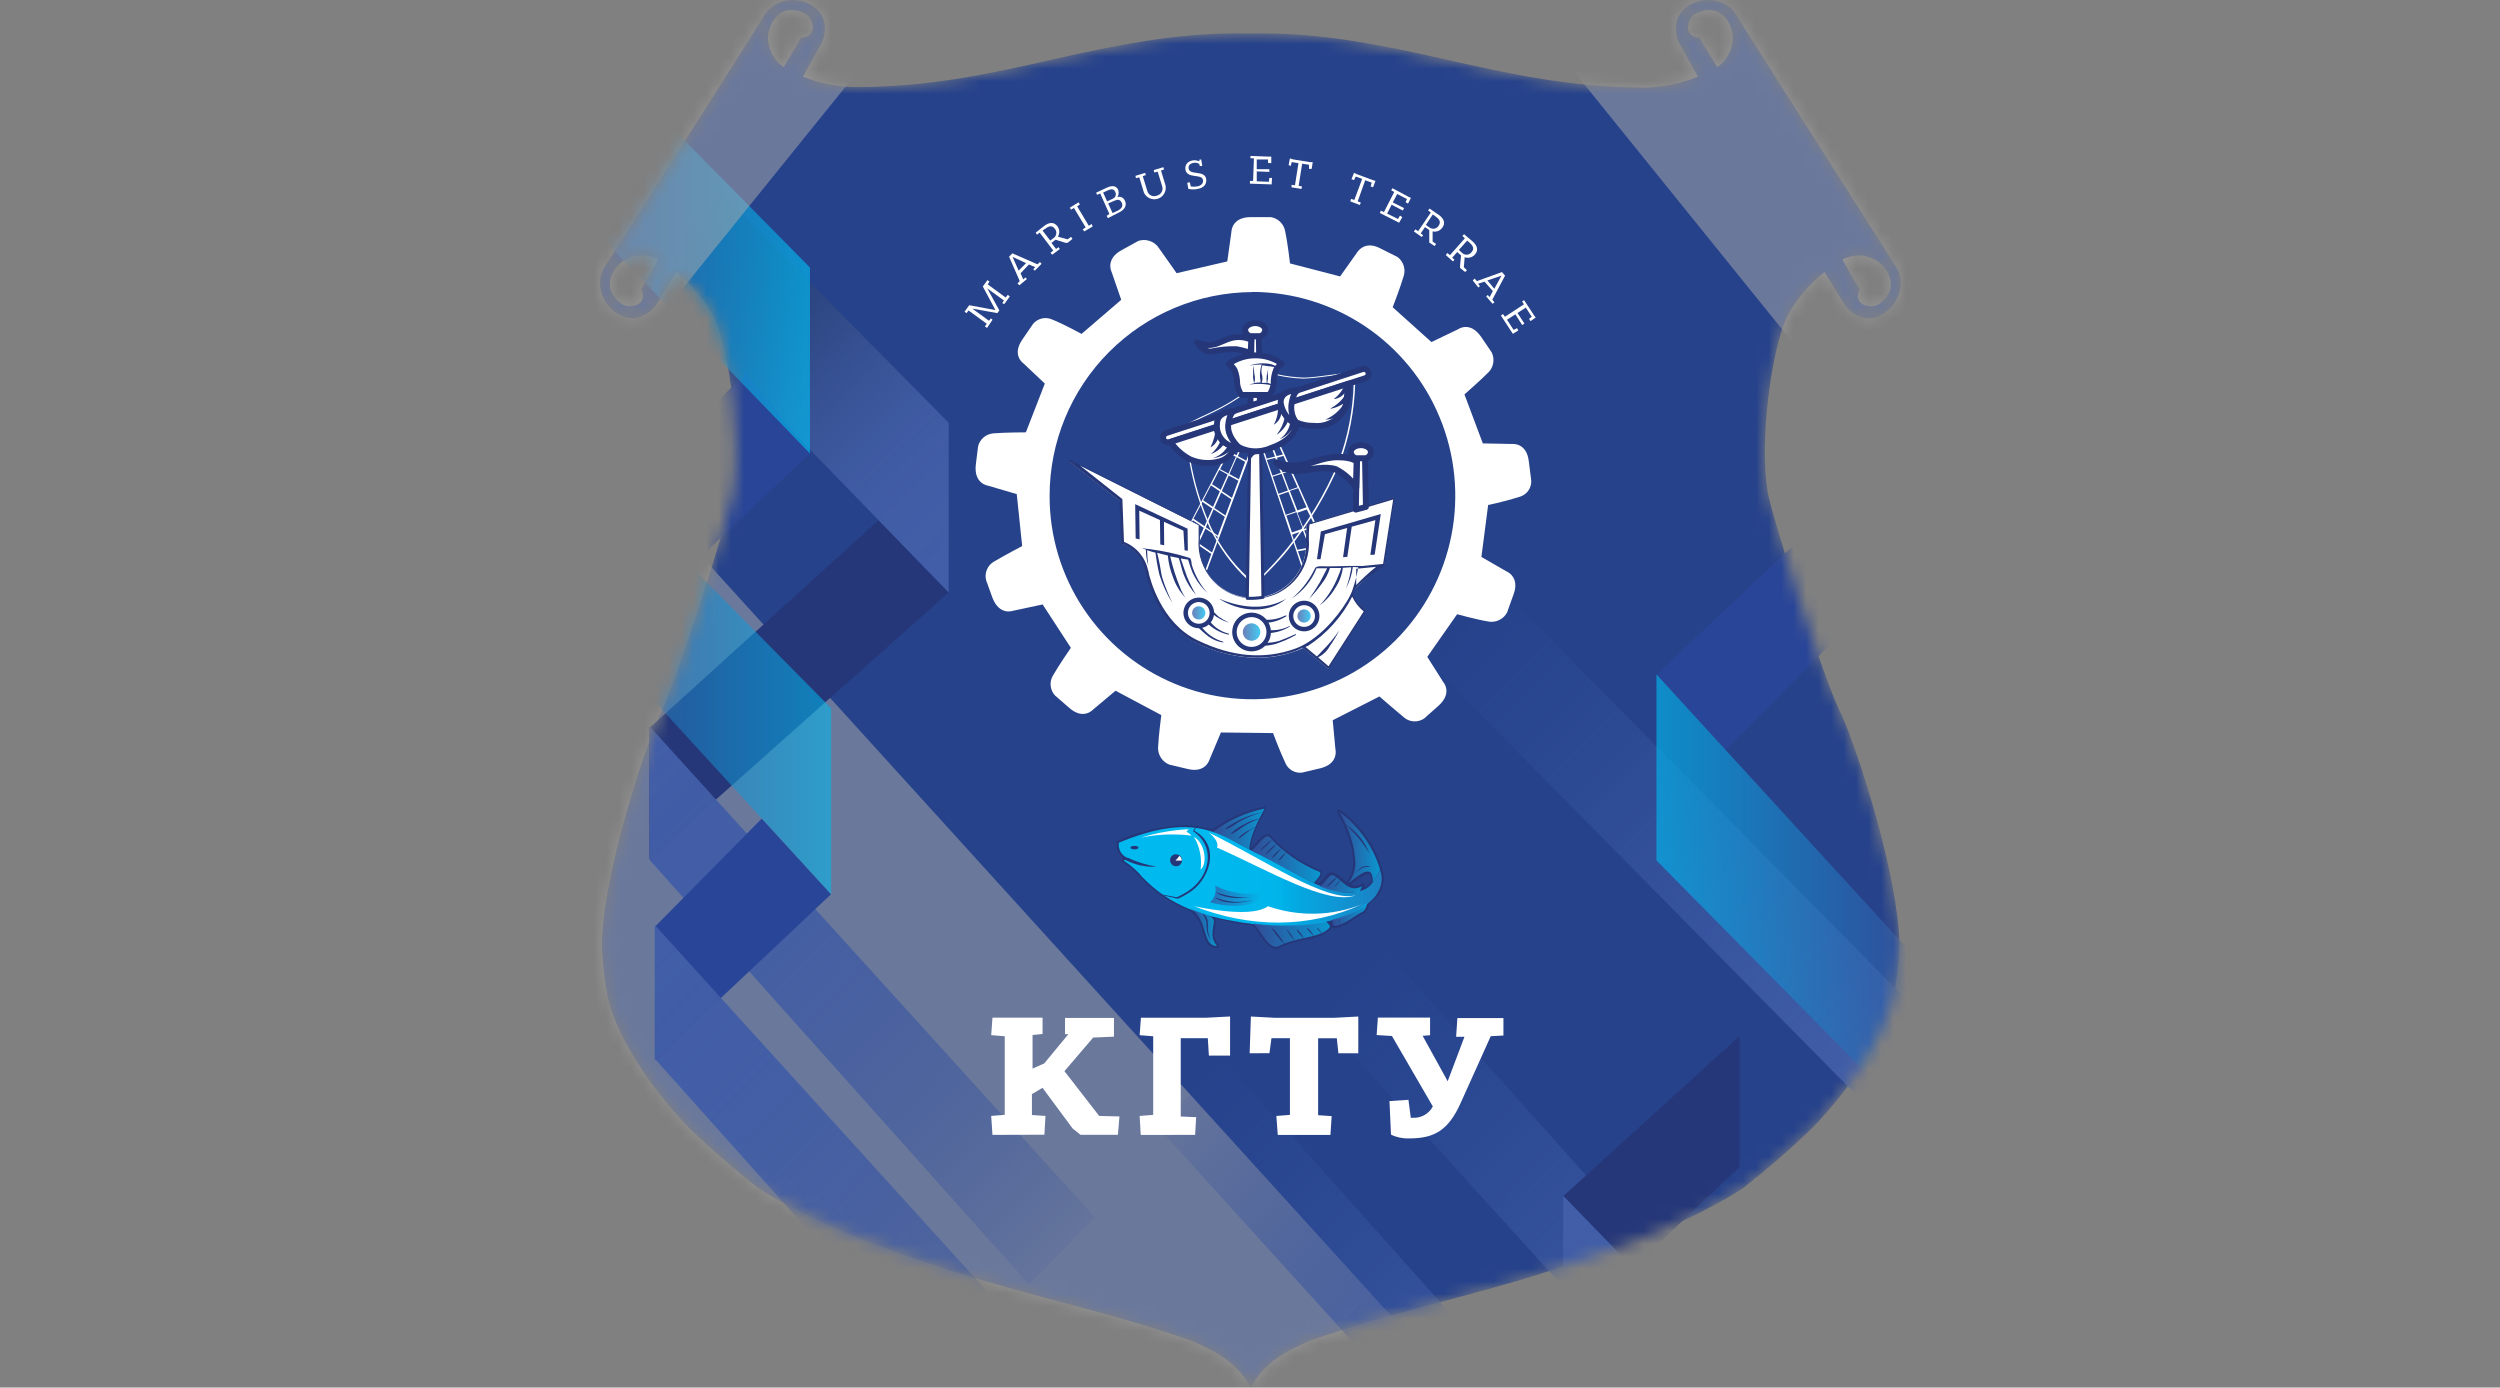 <?xml version="1.0" encoding="UTF-8"?> <svg xmlns="http://www.w3.org/2000/svg" width="200" height="111" viewBox="0 0 200 111" fill="none"><rect x="0" y="0" width="200" height="111" fill="#808080" stroke="none"/><mask id="mask0_227_7981" style="mask-type:luminance" maskUnits="userSpaceOnUse" x="48" y="0" width="105" height="111"><path d="M141.406 39.325C140.738 35.297 141.688 28.134 142.943 25.363C143.69 23.967 144.718 22.742 145.963 21.764C146.49 22.603 147.504 24.255 147.504 24.262C147.686 24.564 147.928 24.825 148.216 25.028C148.503 25.232 148.83 25.373 149.176 25.443C150.858 25.703 152.515 23.709 151.949 21.885C151.894 21.736 151.829 21.591 151.754 21.452C151.754 21.452 139.129 1.624 139.054 1.437C138.942 1.208 138.795 0.998 138.62 0.813C137.285 -0.59 134.768 -0.067 134.178 1.543C134.034 2.039 134.034 2.565 134.178 3.061C134.239 3.233 134.311 3.401 134.395 3.564C134.395 3.564 135.357 5.257 135.838 6.129C134.507 6.68 133.084 6.979 131.643 7.009C125.632 7.009 120.702 5.888 115.557 4.739C110.788 3.655 105.998 2.679 101.229 2.679H98.671C93.947 2.679 89.225 3.631 84.501 4.693C79.369 5.853 74.491 6.968 68.425 6.968C66.987 6.955 65.564 6.672 64.23 6.135C64.712 5.268 65.661 3.57 65.668 3.57C65.753 3.409 65.826 3.24 65.885 3.067C66.035 2.573 66.035 2.044 65.885 1.55C65.308 -0.067 62.769 -0.59 61.453 0.813C61.278 0.998 61.131 1.208 61.02 1.437C60.939 1.624 48.302 21.482 48.315 21.441C48.238 21.579 48.172 21.725 48.12 21.875C47.533 23.706 49.204 25.692 50.893 25.432C51.399 25.331 51.863 25.081 52.226 24.715C52.352 24.581 52.464 24.436 52.562 24.281C52.562 24.281 53.577 22.622 54.104 21.784C55.345 22.756 56.371 23.975 57.117 25.365C58.379 28.136 59.316 35.266 58.661 39.327C58.353 41.226 54.036 54.767 52.822 57.104C51.485 60.074 48.192 70.077 48.146 75.697C48.212 77.114 48.38 78.525 48.649 79.918C49.451 83.141 52.035 87.001 55.062 90.164C56.872 91.921 58.779 93.577 60.772 95.124C65.243 97.942 70.632 99.917 76.451 101.775C82.636 103.744 88.963 105.027 95.313 107.254C97.316 108.121 98.979 109.047 99.987 110.892L100.047 111L100.115 110.892C101.129 109.047 102.788 108.121 104.791 107.254C111.143 105.032 117.482 103.744 123.652 101.775C129.478 99.917 134.869 97.942 139.338 95.124C141.333 93.578 143.24 91.922 145.05 90.164C148.085 87.001 150.661 83.141 151.463 79.918C151.732 78.525 151.899 77.114 151.964 75.697C151.89 70.077 148.623 60.074 147.288 57.096C146.03 54.784 141.714 41.224 141.406 39.325ZM149.33 20.528C150.665 20.791 151.628 22.287 151.134 23.381C150.93 23.802 150.606 24.153 150.203 24.389C149.677 24.671 148.159 24.463 148.768 23.106C148.406 22.616 147.853 21.543 147.385 20.756C147.987 20.449 148.678 20.364 149.336 20.515L149.33 20.528ZM51.298 23.106C51.901 24.448 50.383 24.671 49.863 24.389C49.454 24.151 49.125 23.795 48.92 23.368C48.419 22.273 49.401 20.767 50.724 20.515C51.382 20.362 52.074 20.447 52.675 20.756C52.213 21.543 51.66 22.616 51.298 23.106ZM62.695 5.37C62.138 4.983 61.73 4.417 61.54 3.765C61.139 2.478 61.973 0.893 63.161 0.806C63.631 0.782 64.097 0.899 64.499 1.142C64.993 1.47 65.54 2.913 64.066 3.028C63.803 3.579 63.136 4.578 62.695 5.37ZM138.527 3.765C138.342 4.418 137.936 4.985 137.378 5.37C136.918 4.578 136.242 3.579 135.995 3.028C134.52 2.913 135.067 1.47 135.561 1.142C135.963 0.9 136.428 0.783 136.896 0.806C138.1 0.893 138.934 2.478 138.527 3.765Z" fill="white"></path></mask><g mask="url(#mask0_227_7981)"><path d="M141.406 39.325C140.738 35.297 141.688 28.134 142.943 25.363C143.69 23.967 144.718 22.742 145.963 21.764C146.49 22.603 147.504 24.255 147.504 24.262C147.686 24.564 147.928 24.825 148.216 25.028C148.503 25.232 148.83 25.373 149.176 25.443C150.858 25.703 152.515 23.709 151.949 21.885C151.894 21.736 151.829 21.591 151.754 21.452C151.754 21.452 139.129 1.624 139.054 1.437C138.942 1.208 138.795 0.998 138.62 0.813C137.285 -0.59 134.768 -0.067 134.178 1.543C134.034 2.039 134.034 2.565 134.178 3.061C134.239 3.233 134.311 3.401 134.395 3.564C134.395 3.564 135.357 5.257 135.838 6.129C134.507 6.68 133.084 6.979 131.643 7.009C125.632 7.009 120.702 5.888 115.557 4.739C110.788 3.655 105.998 2.679 101.229 2.679H98.671C93.947 2.679 89.225 3.631 84.501 4.693C79.369 5.853 74.491 6.968 68.425 6.968C66.987 6.955 65.564 6.672 64.23 6.135C64.712 5.268 65.661 3.57 65.668 3.57C65.753 3.409 65.826 3.24 65.885 3.067C66.035 2.573 66.035 2.044 65.885 1.55C65.308 -0.067 62.769 -0.59 61.453 0.813C61.278 0.998 61.131 1.208 61.02 1.437C60.939 1.624 48.302 21.482 48.315 21.441C48.238 21.579 48.172 21.725 48.12 21.875C47.533 23.706 49.204 25.692 50.893 25.432C51.399 25.331 51.863 25.081 52.226 24.715C52.352 24.581 52.464 24.436 52.562 24.281C52.562 24.281 53.577 22.622 54.104 21.784C55.345 22.756 56.371 23.975 57.117 25.365C58.379 28.136 59.316 35.266 58.661 39.327C58.353 41.226 54.036 54.767 52.822 57.104C51.485 60.074 48.192 70.077 48.146 75.697C48.212 77.114 48.38 78.525 48.649 79.918C49.451 83.141 52.035 87.001 55.062 90.164C56.872 91.921 58.779 93.577 60.772 95.124C65.243 97.942 70.632 99.917 76.451 101.775C82.636 103.744 88.963 105.027 95.313 107.254C97.316 108.121 98.979 109.047 99.987 110.892L100.047 111L100.115 110.892C101.129 109.047 102.788 108.121 104.791 107.254C111.143 105.032 117.482 103.744 123.652 101.775C129.478 99.917 134.869 97.942 139.338 95.124C141.333 93.578 143.24 91.922 145.05 90.164C148.085 87.001 150.661 83.141 151.463 79.918C151.732 78.525 151.899 77.114 151.964 75.697C151.89 70.077 148.623 60.074 147.288 57.096C146.03 54.784 141.714 41.224 141.406 39.325ZM149.33 20.528C150.665 20.791 151.628 22.287 151.134 23.381C150.93 23.802 150.606 24.153 150.203 24.389C149.677 24.671 148.159 24.463 148.768 23.106C148.406 22.616 147.853 21.543 147.385 20.756C147.987 20.449 148.678 20.364 149.336 20.515L149.33 20.528ZM51.298 23.106C51.901 24.448 50.383 24.671 49.863 24.389C49.454 24.151 49.125 23.795 48.92 23.368C48.419 22.273 49.401 20.767 50.724 20.515C51.382 20.362 52.074 20.447 52.675 20.756C52.213 21.543 51.66 22.616 51.298 23.106ZM62.695 5.37C62.138 4.983 61.73 4.417 61.54 3.765C61.139 2.478 61.973 0.893 63.161 0.806C63.631 0.782 64.097 0.899 64.499 1.142C64.993 1.47 65.54 2.913 64.066 3.028C63.803 3.579 63.136 4.578 62.695 5.37ZM138.527 3.765C138.342 4.418 137.936 4.985 137.378 5.37C136.918 4.578 136.242 3.579 135.995 3.028C134.52 2.913 135.067 1.47 135.561 1.142C135.963 0.9 136.428 0.783 136.896 0.806C138.1 0.893 138.934 2.478 138.527 3.765Z" fill="#26428B"></path><path d="M141.461 110.349L111.109 76.375L105.817 81.732L141.461 121.033V110.349Z" fill="url(#paint0_linear_227_7981)"></path><g opacity="0.5"><path d="M34.612 20.812L130.625 126.566L34.612 126.509V20.812Z" fill="#AEAEAE"></path></g><path d="M70.281 41.624L51.96 58.227V68.698L75.888 47.398L70.281 41.624Z" fill="#253779"></path><path d="M54.764 25.629V12.424L75.893 33.82V47.394L54.764 25.629Z" fill="url(#paint1_linear_227_7981)"></path><path d="M59.667 29.822L50.709 38.897V49.564L64.801 36.287L59.667 29.822Z" fill="#294597"></path><g opacity="0.67"><path d="M43.664 14.399V-0L64.797 21.402V36.285L43.664 14.399Z" fill="url(#paint2_linear_227_7981)"></path></g><path d="M51.96 68.785L82.314 102.761L87.604 97.398L51.96 58.101V68.785Z" fill="url(#paint3_linear_227_7981)"></path><path d="M60.94 65.487L52.39 74.144V84.813L66.481 71.54L60.94 65.487Z" fill="#294597"></path><g opacity="0.57"><path d="M45.359 48.456V35.26L66.489 56.66V71.543L45.359 48.456Z" fill="url(#paint4_linear_227_7981)"></path></g><g opacity="0.5"><path d="M112.251 -11.198L171.304 61.934L180.679 -0.839L112.251 -11.198Z" fill="#AEAEAE"></path></g><g opacity="0.5"><path d="M82.286 -11.198L23.241 61.934L13.86 -0.839L82.286 -11.198Z" fill="#AEAEAE"></path></g><path d="M130.636 101.422L139.158 93.365V82.894L125.066 95.685L130.636 101.422Z" fill="#253779"></path><path d="M146.187 117.443V130.648L125.058 109.248V95.672L146.187 117.443Z" fill="url(#paint5_linear_227_7981)"></path><path d="M152.062 79.51L120.099 47.134L114.803 53.464L152.031 91.163L152.062 79.51Z" fill="url(#paint6_linear_227_7981)"></path><path d="M138.055 60.007L146.606 51.348V40.682L132.514 53.952L138.055 60.007Z" fill="#294597"></path><g opacity="0.63"><path d="M153.645 77.039V90.237L132.516 68.835V53.952L153.645 77.039Z" fill="url(#paint7_linear_227_7981)"></path></g><path d="M52.39 84.704L82.741 118.672L88.04 113.309L52.39 74.01V84.704Z" fill="url(#paint8_linear_227_7981)"></path><path d="M128.276 118.785L97.925 84.811L92.633 90.175L128.276 129.478V118.785Z" fill="url(#paint9_linear_227_7981)"></path><path d="M100.195 23.355C103.41 23.36 106.551 24.319 109.22 26.111C111.889 27.903 113.965 30.448 115.187 33.421C116.416 36.402 116.737 39.679 116.111 42.841C115.485 46.004 113.94 48.911 111.668 51.199C109.394 53.468 106.499 55.011 103.347 55.633C100.196 56.256 96.931 55.929 93.966 54.695C91 53.462 88.467 51.376 86.687 48.702C84.908 46.028 83.961 42.886 83.968 39.674C83.967 35.362 85.673 31.226 88.715 28.17C91.756 25.113 95.884 23.386 100.195 23.366V23.355ZM85.67 51.827C85.67 51.827 84.735 53.169 84.228 54.056C84.085 54.303 84.024 54.588 84.054 54.871C84.084 55.155 84.204 55.421 84.395 55.632L85.535 56.625C86.684 57.646 87.46 56.753 87.46 56.753L89.245 55.257L92.904 57.208C92.904 57.208 92.687 58.839 92.644 59.827C92.641 60.116 92.726 60.398 92.887 60.638C93.048 60.878 93.278 61.063 93.546 61.169L94.988 61.512C96.479 61.893 96.772 60.74 96.772 60.74L97.674 58.598L101.843 58.646C101.843 58.646 102.404 60.148 102.825 61.031C102.931 61.289 103.12 61.505 103.361 61.645C103.602 61.786 103.883 61.843 104.16 61.809L105.637 61.46C107.133 61.085 106.833 59.929 106.833 59.929L106.617 57.62L110.354 55.717C110.354 55.717 111.583 56.786 112.36 57.429C112.583 57.604 112.856 57.703 113.14 57.711C113.423 57.72 113.702 57.638 113.936 57.477L115.085 56.456C116.234 55.415 115.46 54.563 115.46 54.563L114.183 52.549L116.568 49.139C116.568 49.139 118.144 49.573 119.113 49.729C119.4 49.772 119.693 49.726 119.953 49.596C120.212 49.467 120.425 49.26 120.563 49.005L121.071 47.589C121.632 46.139 120.516 45.709 120.516 45.709L118.512 44.554L119.052 40.398C119.918 40.218 120.775 39.994 121.619 39.728C121.888 39.64 122.12 39.466 122.279 39.233C122.438 38.999 122.516 38.72 122.499 38.438L122.306 36.92C122.139 35.383 120.971 35.518 120.971 35.518L118.625 35.472L117.157 31.552C117.157 31.552 118.387 30.479 119.109 29.753C119.302 29.544 119.426 29.281 119.465 28.999C119.504 28.717 119.455 28.43 119.325 28.177L118.482 26.935C117.58 25.651 116.646 26.343 116.646 26.343L114.515 27.364L111.414 24.578C111.414 24.578 112.011 23.048 112.303 22.061C112.383 21.788 112.377 21.498 112.286 21.229C112.195 20.96 112.024 20.726 111.796 20.557L110.46 19.887C109.125 19.16 108.542 20.236 108.542 20.236L107.208 22.113L103.2 21.073C103.2 21.073 103.02 19.46 102.808 18.471C102.752 18.192 102.613 17.936 102.407 17.739C102.201 17.542 101.94 17.413 101.658 17.37H100.054C98.511 17.37 98.511 18.558 98.511 18.558L98.183 20.914L94.129 21.855C94.129 21.855 93.195 20.513 92.612 19.707C92.426 19.489 92.181 19.332 91.906 19.255C91.631 19.177 91.339 19.184 91.068 19.273L89.732 20.01C88.395 20.736 88.93 21.758 88.93 21.758L89.698 23.986L86.526 26.711C86.526 26.711 85.115 25.94 84.18 25.562C83.923 25.445 83.634 25.415 83.358 25.477C83.081 25.539 82.833 25.689 82.65 25.905L81.802 27.141C80.9 28.428 81.882 29.075 81.882 29.075L83.586 30.685L82.069 34.588C82.069 34.588 80.466 34.588 79.478 34.668C79.191 34.688 78.918 34.798 78.697 34.983C78.476 35.167 78.319 35.417 78.249 35.696L78.062 37.191C77.902 38.722 79.051 38.856 79.051 38.856L81.34 39.529L81.774 43.684C81.774 43.684 80.33 44.443 79.476 44.953C79.236 45.103 79.05 45.326 78.944 45.589C78.839 45.852 78.819 46.141 78.888 46.416L79.402 47.838C79.964 49.263 81.026 48.866 81.026 48.866L83.411 48.356L85.67 51.827Z" fill="white"></path><path d="M78.965 26.232L78.791 26.117L78.939 25.901L77.484 24.838L77.317 25.055L77.163 24.934L77.538 24.418L79.635 24.806L78.626 22.92L78.995 22.41L79.162 22.532L79.014 22.748L80.456 23.802L80.623 23.585L80.784 23.72L80.331 24.337L80.183 24.242L80.317 24.041L78.98 23.069L79.949 24.834L79.788 25.051L77.785 24.689L79.121 25.662L79.275 25.467L79.403 25.582L78.965 26.232Z" fill="white"></path><path d="M81.553 22.822L81.399 22.687L81.579 22.486L80.725 20.535L80.991 20.266L82.997 21.146L83.196 20.964L83.324 21.105L82.782 21.655L82.663 21.536L82.814 21.373L82.314 21.157L81.646 21.861L81.863 22.358L82.036 22.191L82.149 22.325L81.553 22.822ZM81.492 21.647L82.088 21.05L81.004 20.552L81.492 21.647Z" fill="white"></path><path d="M85.407 19.427H85.246L84.444 19.177L84.117 19.433L84.483 19.917L84.685 19.776L84.785 19.923L84.178 20.378L84.043 20.222L84.26 20.043L83.176 18.612L82.959 18.774L82.857 18.612L83.525 18.083C83.941 17.766 84.308 17.747 84.581 18.083C84.675 18.202 84.731 18.347 84.741 18.499C84.75 18.651 84.713 18.802 84.635 18.933L85.409 19.149L85.684 18.948L85.797 19.115L85.407 19.427ZM83.402 18.44L84.017 19.245L84.31 19.028C84.365 18.986 84.411 18.933 84.444 18.872C84.478 18.81 84.499 18.742 84.505 18.672C84.511 18.604 84.503 18.534 84.481 18.469C84.46 18.402 84.424 18.34 84.377 18.289C84.184 18.035 83.944 18.048 83.636 18.289L83.402 18.44Z" fill="white"></path><path d="M86.739 18.512L86.618 18.345L86.852 18.191L85.917 16.639L85.677 16.773L85.59 16.606L86.29 16.184L86.39 16.357L86.173 16.505L87.101 18.057L87.342 17.922L87.409 18.124L86.739 18.512Z" fill="white"></path><path d="M88.632 17.452L88.532 17.272L88.749 17.116L88.016 15.479L87.76 15.585L87.695 15.412L88.541 15.015C89.016 14.798 89.308 14.88 89.449 15.175C89.488 15.271 89.503 15.374 89.493 15.477C89.483 15.579 89.447 15.677 89.388 15.761C89.507 15.728 89.633 15.739 89.744 15.791C89.852 15.843 89.938 15.933 89.987 16.043C90.156 16.398 90.041 16.76 89.473 17.022L88.632 17.452ZM89.052 15.882C89.1 15.858 89.142 15.825 89.176 15.784C89.209 15.744 89.234 15.698 89.25 15.648C89.265 15.597 89.269 15.544 89.263 15.492C89.256 15.44 89.239 15.39 89.213 15.344C89.107 15.102 88.898 15.102 88.612 15.236L88.25 15.405L88.571 16.11L89.052 15.882ZM88.651 16.277L89.007 17.042L89.373 16.875C89.768 16.686 89.861 16.459 89.733 16.203C89.605 15.947 89.412 15.941 89.146 16.062L88.651 16.277Z" fill="white"></path><path d="M91.421 14.092L91.775 15.247C91.792 15.329 91.827 15.405 91.878 15.472C91.929 15.538 91.993 15.592 92.067 15.631C92.141 15.669 92.223 15.69 92.306 15.694C92.389 15.697 92.472 15.682 92.549 15.65C92.627 15.633 92.701 15.599 92.765 15.551C92.834 15.502 92.891 15.438 92.93 15.364C92.971 15.291 92.995 15.209 93.002 15.126C93.008 15.042 92.996 14.958 92.967 14.879L92.612 13.73L92.345 13.803L92.297 13.608L93.067 13.374L93.127 13.556L92.88 13.643L93.247 14.85C93.289 15.075 93.246 15.306 93.127 15.501C93.041 15.644 92.917 15.761 92.769 15.838C92.621 15.916 92.454 15.951 92.287 15.94C92.12 15.93 91.96 15.873 91.823 15.777C91.686 15.682 91.577 15.55 91.51 15.397L91.142 14.183L90.875 14.256L90.836 14.068L91.61 13.827L91.671 14.007L91.421 14.092Z" fill="white"></path><path d="M95.986 13.292L95.938 13.11C95.808 13.031 95.655 13 95.505 13.023C95.197 13.075 95.052 13.239 95.091 13.491C95.184 14.048 96.374 13.593 96.493 14.31C96.561 14.707 96.32 15.03 95.826 15.111C95.575 15.169 95.315 15.169 95.065 15.111L94.978 14.627L95.184 14.579L95.262 14.915C95.428 14.944 95.597 14.944 95.763 14.915C96.144 14.848 96.279 14.627 96.238 14.397C96.151 13.868 94.963 14.339 94.835 13.567C94.774 13.203 95.002 12.895 95.442 12.828C95.617 12.806 95.794 12.836 95.951 12.914V12.773L96.097 12.754L96.183 13.27L95.986 13.292Z" fill="white"></path><path d="M101.442 13.038V12.756H100.54V13.534H101.548V13.751L100.54 13.712V14.503L101.509 14.544L101.548 14.235H101.765L101.73 14.753L99.996 14.692V14.475H100.248L100.313 12.669H100.039V12.474L101.455 12.528H101.702V13.051L101.442 13.038Z" fill="white"></path><path d="M103.09 13.21L103.19 12.672L103.45 12.752L104.785 12.969H105.017L104.937 13.507H104.72V13.181L104.172 13.095L103.892 14.868L104.159 14.914L104.117 15.115L103.324 14.987V14.786L103.597 14.82L103.877 13.053L103.337 12.967L103.263 13.27L103.09 13.21Z" fill="white"></path><path d="M108.117 14.339L108.319 13.828L108.536 13.93L109.798 14.398L110.038 14.472L109.845 14.983L109.65 14.909L109.737 14.612L109.217 14.419L108.616 16.11L108.87 16.21L108.783 16.399L108.026 16.11L108.087 15.909L108.347 15.996L108.974 14.309L108.458 14.123L108.326 14.404L108.117 14.339Z" fill="white"></path><path d="M112.446 16.171L112.559 15.924L111.778 15.52L111.423 16.192L112.325 16.648L112.225 16.843L111.33 16.379L110.97 17.084L111.837 17.517L111.997 17.255L112.184 17.37L111.93 17.818L110.389 17.04L110.469 16.852L110.716 16.966L111.538 15.362L111.297 15.221L111.397 15.059L112.659 15.731L112.875 15.833L112.641 16.288L112.446 16.171Z" fill="white"></path><path d="M114.34 19.403V18.404L114 18.169L113.659 18.672L113.852 18.82L113.746 18.961L113.117 18.527L113.217 18.352L113.458 18.486L114.466 17.003L114.249 16.836L114.368 16.686L115.084 17.177C115.517 17.474 115.652 17.849 115.398 18.191C115.315 18.319 115.194 18.419 115.053 18.477C114.912 18.535 114.757 18.548 114.609 18.514V19.325L114.888 19.52L114.763 19.68L114.34 19.403ZM114.626 17.155L114.069 17.994L114.375 18.211C114.432 18.249 114.497 18.276 114.565 18.289C114.633 18.303 114.703 18.303 114.771 18.289C114.839 18.273 114.903 18.244 114.959 18.203C115.015 18.161 115.062 18.108 115.097 18.048C115.276 17.779 115.183 17.552 114.869 17.337L114.626 17.155Z" fill="white"></path><path d="M116.804 21.435V21.274L116.885 20.435L116.579 20.162L116.178 20.611L116.358 20.787L116.232 20.912L115.664 20.403L115.783 20.242L116 20.409L117.188 19.067L116.989 18.872L117.127 18.738L117.808 19.314C118.201 19.663 118.287 20.026 117.995 20.362C117.895 20.476 117.764 20.558 117.617 20.597C117.471 20.636 117.316 20.629 117.173 20.578L117.106 21.383L117.359 21.619L117.212 21.76L116.804 21.435ZM117.375 19.247L116.707 19.997L116.989 20.247C117.041 20.293 117.101 20.328 117.166 20.351C117.233 20.372 117.303 20.379 117.372 20.372C117.441 20.366 117.508 20.344 117.568 20.31C117.628 20.275 117.681 20.229 117.724 20.173C117.94 19.93 117.878 19.689 117.589 19.44L117.375 19.247Z" fill="white"></path><path d="M117.821 22.436L117.969 22.286L118.155 22.488L120.158 21.764L120.406 22.052L119.384 23.973L119.558 24.19L119.404 24.302L118.892 23.71L119.02 23.602L119.172 23.771L119.426 23.281L118.758 22.529L118.244 22.702L118.398 22.891L118.264 22.999L117.821 22.436ZM118.996 22.436L119.545 23.106L120.119 22.052L118.996 22.436Z" fill="white"></path><path d="M122.325 25.505L122.541 25.345L122.067 24.606L121.399 25.039L121.954 25.885L121.774 26.004L121.23 25.148L120.562 25.581L121.089 26.392L121.364 26.251L121.464 26.433L121.03 26.709L120.074 25.245L120.241 25.124L120.395 25.34L121.913 24.348L121.765 24.111L121.932 24.018L122.715 25.213L122.856 25.408L122.435 25.69L122.325 25.505Z" fill="white"></path><path d="M99.952 36.177L99.699 36.856L99.031 36.487L99.291 35.91L99.172 35.863L98.925 36.422L98.563 36.227L98.482 36.329L98.87 36.546L98.276 37.888L97.609 37.532L98.042 36.7C97.98 36.737 97.916 36.77 97.849 36.799L95.261 41.742L95.376 41.801L95.421 41.621L96.303 42.224L95.883 43.178V43.472L96.438 42.291L97.427 42.963L96.965 44.199L95.928 43.488V43.648L96.904 44.32L96.471 45.502L96.551 45.649L100.019 36.327C100.019 36.327 99.965 36.142 99.952 36.177ZM97.541 37.593L98.209 37.961L97.661 39.191L96.96 38.733L97.541 37.593ZM96.874 38.829L97.587 39.312L97.041 40.552L96.251 40.023L96.874 38.829ZM96.36 42.098L95.478 41.493L96.193 40.151L96.987 40.687L96.36 42.098ZM97.429 42.848L96.466 42.178L97.093 40.747L97.988 41.346L97.429 42.848ZM98.036 41.237L97.147 40.641L97.695 39.399L98.51 39.949L98.036 41.237ZM98.556 39.828L97.747 39.284L98.296 38.042L99.07 38.458L98.556 39.828ZM99.111 38.339L98.35 37.922L98.944 36.578L99.612 36.949L99.111 38.339Z" fill="white"></path><path d="M99.783 46.318H99.744C98.512 45.15 97.507 43.764 96.778 42.23C95.994 40.48 95.438 38.636 95.122 36.745C95.117 36.729 95.117 36.712 95.122 36.697C95.133 36.684 95.147 36.675 95.163 36.671H95.187C95.195 36.673 95.202 36.677 95.209 36.682C95.215 36.687 95.22 36.692 95.224 36.699C95.226 36.707 95.226 36.715 95.224 36.723C95.539 38.601 96.093 40.43 96.874 42.167C97.597 43.684 98.601 45.051 99.833 46.195C99.844 46.209 99.849 46.225 99.848 46.242C99.849 46.259 99.843 46.275 99.833 46.288C99.827 46.297 99.818 46.305 99.807 46.31C99.8 46.314 99.792 46.317 99.783 46.318Z" fill="white"></path><path d="M105.087 41.856L105.215 41.815L102.396 35.539L102.288 35.6L102.628 36.365L102.127 36.484L101.861 35.814L101.742 35.853L102.002 36.526L101.334 36.686L101.117 36.016H100.989L104.109 45.273C104.131 45.215 104.157 45.16 104.183 45.104L103.836 44.105L104.504 43.977V43.842L103.788 43.983L103.368 42.769L104.235 42.466L104.53 43.237V42.925L104.341 42.442L104.558 42.368V42.234L104.298 42.321L103.797 41.02L104.545 40.757L105.087 41.856ZM103.231 37.7L103.805 38.982L103.136 39.212L102.635 37.867L103.203 37.681L103.231 37.7ZM102.633 36.484C102.641 36.488 102.65 36.488 102.659 36.484C102.666 36.478 102.672 36.47 102.674 36.461L103.181 37.601L102.607 37.796L102.151 36.621L102.633 36.484ZM101.345 36.794L102.013 36.634L102.466 37.822L101.798 38.056L101.345 36.794ZM101.817 38.136L102.526 37.902L103.034 39.244L102.279 39.507L101.817 38.136ZM102.32 39.606L103.075 39.346L103.675 40.903L102.86 41.184L102.32 39.606ZM104.224 42.292L103.357 42.594L102.91 41.252L103.717 40.974L104.224 42.292ZM103.79 40.835L103.188 39.27L103.855 39.053L104.523 40.584L103.79 40.835Z" fill="white"></path><path d="M101.006 46.143C100.994 46.147 100.98 46.147 100.967 46.143C100.961 46.138 100.955 46.131 100.952 46.123C100.951 46.115 100.951 46.107 100.952 46.099C100.951 46.092 100.951 46.083 100.952 46.075L100.967 46.056C101.653 45.38 102.305 44.669 102.918 43.927C104.616 41.828 106.011 39.501 107.061 37.013C107.825 34.96 108.243 32.793 108.297 30.603C108.299 30.586 108.306 30.57 108.319 30.559C108.331 30.548 108.348 30.542 108.364 30.542H108.386L108.406 30.555C108.411 30.56 108.416 30.567 108.419 30.575C108.421 30.582 108.421 30.59 108.419 30.598C108.364 32.81 107.943 34.998 107.172 37.072C106.114 39.565 104.716 41.899 103.018 44.01C102.255 44.961 101.067 46.13 101.054 46.143C101.046 46.145 101.038 46.145 101.03 46.143C101.022 46.145 101.014 46.145 101.006 46.143Z" fill="white"></path><path d="M106.285 53.495H106.252L104.249 51.83C104.047 51.934 103.837 52.023 103.621 52.096C102.647 52.446 101.62 52.625 100.585 52.627C98.9 52.597 97.243 52.189 95.736 51.433C92.716 50.002 91.833 46.345 91.727 45.935C91.735 45.864 91.716 45.792 91.675 45.733C91.577 45.233 91.353 44.766 91.025 44.376C90.696 43.986 90.271 43.687 89.793 43.509C89.781 43.506 89.77 43.499 89.763 43.489C89.756 43.479 89.752 43.467 89.752 43.455L89.624 40.107L85.615 36.953C85.607 36.941 85.603 36.926 85.603 36.912C85.603 36.898 85.607 36.884 85.615 36.873C85.624 36.871 85.633 36.871 85.642 36.873C85.65 36.87 85.659 36.87 85.668 36.873L95.948 42.028C95.95 42.037 95.95 42.046 95.948 42.054C95.95 42.063 95.95 42.072 95.948 42.08V43.249C95.908 43.837 95.99 44.427 96.187 44.983C96.533 45.957 97.221 46.772 98.122 47.278C99.024 47.784 100.078 47.946 101.09 47.735C102.102 47.523 103.002 46.952 103.626 46.127C104.249 45.303 104.552 44.28 104.479 43.249C104.479 42.846 104.527 42.108 104.533 42.022C104.534 42.009 104.537 41.997 104.544 41.987C104.552 41.979 104.562 41.972 104.572 41.968L111.495 39.812H111.521C111.524 39.821 111.524 39.83 111.521 39.839C111.524 39.848 111.524 39.858 111.521 39.867L110.712 45.237C109.834 45.793 109.027 46.453 108.308 47.203C108.289 47.26 108.266 47.316 108.241 47.37C108.16 47.975 109.162 48.807 109.203 48.842C109.209 48.846 109.214 48.852 109.216 48.859C109.218 48.867 109.218 48.874 109.216 48.881C109.218 48.888 109.218 48.896 109.216 48.903C109.214 48.91 109.209 48.917 109.203 48.922L106.283 53.46H106.244L106.285 53.495Z" fill="white"></path><path d="M105.667 42.518L105.359 44.734H105.641L105.995 42.733L107.772 42.236L107.445 44.573L107.785 44.551L108.139 42.136L110.029 41.612L109.628 44.391L109.975 44.372L110.463 41.12L105.667 42.518Z" fill="#253779"></path><path d="M95.007 42.296L95.027 44.061L94.767 44.022L94.673 42.45L93.117 41.746L93.136 43.619L92.822 43.558L92.796 41.607L91.142 40.852L91.168 43.148L90.853 43.081L90.814 40.336L95.007 42.296Z" fill="#253779"></path><path d="M111.583 39.778C111.573 39.769 111.56 39.764 111.546 39.764C111.533 39.764 111.52 39.769 111.509 39.778L104.583 41.926C104.567 41.932 104.552 41.943 104.542 41.956C104.533 41.971 104.528 41.989 104.529 42.006C104.529 42.006 104.474 42.813 104.474 43.235C104.546 44.12 104.34 45.005 103.886 45.768C103.432 46.53 102.752 47.133 101.94 47.491C101.129 47.847 100.227 47.941 99.361 47.759C98.494 47.576 97.706 47.127 97.108 46.474C96.709 46.04 96.404 45.528 96.212 44.971C96.02 44.414 95.945 43.823 95.991 43.235V42.058C95.991 42.043 95.987 42.028 95.978 42.015C95.971 42.002 95.959 41.991 95.946 41.984L85.665 36.816C85.65 36.803 85.631 36.796 85.611 36.796C85.591 36.796 85.572 36.803 85.557 36.816C85.544 36.832 85.537 36.852 85.537 36.872C85.537 36.893 85.544 36.913 85.557 36.929L89.565 40.079L89.693 43.435C89.693 43.451 89.698 43.467 89.708 43.48C89.718 43.493 89.73 43.503 89.745 43.509C90.22 43.684 90.642 43.978 90.971 44.364C91.3 44.749 91.524 45.212 91.623 45.709C91.635 45.778 91.653 45.845 91.677 45.911C91.764 46.32 92.652 49.993 95.683 51.424C97.194 52.177 98.854 52.585 100.542 52.618C101.579 52.618 102.61 52.441 103.588 52.094C103.8 52.016 104.008 51.924 104.208 51.818L106.213 53.477H106.265C106.275 53.479 106.285 53.479 106.296 53.477C106.305 53.479 106.316 53.479 106.326 53.477L109.244 48.939C109.252 48.932 109.258 48.923 109.261 48.913C109.263 48.903 109.263 48.893 109.261 48.883C109.263 48.872 109.263 48.861 109.261 48.85C109.258 48.84 109.252 48.831 109.244 48.825C109.244 48.825 108.203 47.972 108.29 47.389L108.349 47.22C108.737 46.602 110.733 45.269 110.749 45.269L111.57 39.89C111.588 39.876 111.599 39.854 111.601 39.832C111.601 39.812 111.594 39.793 111.583 39.778ZM109.099 48.913L106.28 53.303L105.45 52.586C105.847 52.389 106.173 52.075 106.384 51.686C106.668 51.284 106.923 50.862 107.148 50.424C106.738 51.026 106.27 51.586 105.751 52.096C105.626 52.242 105.492 52.382 105.35 52.512L104.442 51.76L104.555 51.693H104.602C106.124 50.713 107.357 49.346 108.175 47.732C108.388 48.192 108.704 48.596 109.099 48.913ZM108.496 46.806V45.887C108.498 45.858 108.498 45.829 108.496 45.8V45.503L110.087 45.349C109.526 45.8 108.994 46.286 108.496 46.806ZM110.647 45.115L108.73 45.304C108.711 45.303 108.692 45.31 108.678 45.323C108.665 45.338 108.657 45.357 108.656 45.377C108.561 45.982 108.412 46.577 108.21 47.155C108.197 47.216 108.177 47.275 108.149 47.331C108.065 47.533 107.969 47.73 107.861 47.92L107.822 47.988C107.804 48.026 107.781 48.062 107.755 48.096C106.952 49.438 105.357 51.276 103.594 51.901C101.149 52.768 98.608 52.573 95.818 51.231C92.858 49.835 91.996 46.245 91.902 45.861C91.911 45.785 91.893 45.708 91.85 45.644C91.743 45.131 91.51 44.652 91.174 44.25C90.837 43.85 90.405 43.54 89.919 43.348L89.793 39.99C89.795 39.98 89.795 39.97 89.793 39.96C89.795 39.95 89.795 39.939 89.793 39.929L86.398 37.245L95.891 42.004V43.118C95.843 43.727 95.921 44.339 96.12 44.916C96.319 45.493 96.636 46.023 97.05 46.471C97.465 46.92 97.967 47.278 98.526 47.523C99.085 47.767 99.689 47.894 100.3 47.894C100.91 47.894 101.514 47.767 102.074 47.523C102.633 47.278 103.135 46.92 103.55 46.471C103.964 46.023 104.28 45.493 104.48 44.916C104.679 44.339 104.757 43.727 104.709 43.118C104.697 42.731 104.713 42.343 104.756 41.959L111.455 39.957L110.647 45.115Z" fill="#253779"></path><path d="M95.116 44.617C94.815 44.543 94.529 44.435 94.227 44.361C93.279 44.122 92.315 43.954 91.342 43.858L91.676 43.971C91.671 44.398 91.734 44.824 91.862 45.232C91.808 44.83 91.777 44.425 91.769 44.018C92.01 44.099 92.163 44.146 92.437 44.214C92.51 44.812 92.617 45.405 92.757 45.991C93.007 46.793 93.362 47.559 93.813 48.268C93.485 47.62 93.211 46.946 92.992 46.254C92.892 45.917 92.864 45.581 92.79 45.206C92.716 44.831 92.651 44.534 92.573 44.227C92.879 44.307 93.113 44.367 93.427 44.443C93.48 45.038 93.62 45.623 93.841 46.178C94.052 46.794 94.393 47.358 94.843 47.83C94.663 47.575 94.517 47.297 94.409 47.004C94.078 46.194 93.812 45.359 93.614 44.506L94.282 44.641C94.349 44.641 94.544 45.608 94.698 45.983C94.925 46.572 95.257 47.116 95.678 47.587C95.406 47.117 95.166 46.631 94.958 46.13C94.791 45.64 94.618 45.169 94.457 44.673C94.651 44.715 94.847 44.746 95.045 44.769C95.045 44.769 95.199 45.23 95.261 45.438C95.346 45.698 95.458 45.948 95.595 46.184C95.861 46.653 96.2 47.077 96.599 47.439C96.024 46.786 95.595 46.017 95.342 45.185C95.296 44.851 95.303 44.66 95.116 44.617Z" fill="#253779"></path><path d="M109.454 45.31C108.459 45.223 107.243 45.31 106.181 45.31C105.921 45.31 105.279 45.23 105.205 45.466C105.205 45.466 105.106 45.668 105.045 45.767C104.615 46.583 104.03 47.307 103.321 47.896C104.225 47.311 104.926 46.459 105.327 45.46H106.161C106.194 45.46 105.773 46.21 105.574 46.613C105.313 47.061 105.029 47.495 104.724 47.914C105.089 47.539 105.425 47.137 105.728 46.711C106.029 46.334 106.256 45.904 106.395 45.442H107.297C107.228 45.672 107.143 45.896 107.044 46.114C106.709 46.974 106.209 47.761 105.574 48.43C106.081 48.055 106.506 47.58 106.823 47.034C107.144 46.549 107.352 45.999 107.43 45.423L108.1 45.382C108.096 45.509 108.075 45.636 108.039 45.759C107.962 46.219 107.834 46.669 107.657 47.101C107.961 46.563 108.154 45.969 108.225 45.356C108.635 45.399 109.049 45.384 109.454 45.31Z" fill="#253779"></path><path d="M95.896 50.08C96.104 50.081 96.306 50.02 96.479 49.905C96.652 49.791 96.787 49.627 96.867 49.436C96.947 49.245 96.968 49.034 96.928 48.831C96.888 48.627 96.789 48.441 96.643 48.294C96.496 48.147 96.31 48.047 96.106 48.006C95.903 47.965 95.692 47.986 95.501 48.065C95.309 48.144 95.145 48.278 95.03 48.45C94.915 48.623 94.853 48.825 94.853 49.032C94.853 49.309 94.963 49.575 95.159 49.771C95.354 49.968 95.619 50.078 95.896 50.08Z" stroke="#253779" stroke-width="0.358" stroke-linecap="round" stroke-linejoin="round"></path><path d="M98.297 50.689C97.684 50.541 97.143 50.183 96.768 49.677C96.717 49.743 96.659 49.804 96.595 49.859L96.727 49.985C97.178 50.389 97.73 50.663 98.325 50.778L98.297 50.689Z" fill="#253779"></path><path d="M98.296 49.79C98.013 49.66 97.743 49.506 97.488 49.328C97.258 49.128 97.052 48.903 96.874 48.656C96.908 48.767 96.927 48.882 96.928 48.998V49.046L97.021 49.126C97.392 49.429 97.819 49.657 98.277 49.796C98.277 49.796 98.333 49.805 98.296 49.79Z" fill="#253779"></path><path d="M97.863 51.339C97.131 51.131 96.492 50.679 96.052 50.058H95.731C96.019 50.368 96.333 50.653 96.668 50.91C97.019 51.171 97.43 51.34 97.863 51.4V51.339Z" fill="#253779"></path><g opacity="0.74"><path d="M95.896 49.561C96.001 49.562 96.104 49.532 96.192 49.474C96.28 49.416 96.349 49.333 96.39 49.236C96.431 49.139 96.442 49.032 96.422 48.929C96.402 48.826 96.352 48.731 96.277 48.656C96.203 48.581 96.109 48.53 96.005 48.51C95.902 48.489 95.795 48.499 95.698 48.539C95.601 48.579 95.517 48.647 95.459 48.735C95.4 48.822 95.369 48.925 95.369 49.03C95.369 49.1 95.382 49.169 95.409 49.233C95.435 49.297 95.474 49.355 95.522 49.405C95.572 49.454 95.63 49.493 95.694 49.52C95.758 49.547 95.826 49.561 95.896 49.561Z" fill="url(#paint10_linear_227_7981)"></path></g><path d="M102.873 49.228C102.725 49.295 102.571 49.356 102.426 49.41C101.983 49.565 101.51 49.617 101.043 49.564C101.119 49.637 101.186 49.718 101.242 49.807H101.503C101.836 49.77 102.161 49.679 102.465 49.538C102.614 49.469 102.758 49.393 102.899 49.308C102.933 49.269 102.907 49.213 102.873 49.228Z" fill="#253779"></path><path d="M103.163 50.08C102.659 50.34 102.092 50.453 101.527 50.407C101.507 50.401 101.486 50.401 101.466 50.407V50.564C101.47 50.592 101.47 50.621 101.466 50.65H101.507C102.104 50.62 102.683 50.437 103.189 50.119C103.189 50.119 103.189 50.056 103.163 50.08Z" fill="#253779"></path><path d="M103.643 50.73C103.196 50.926 102.741 51.127 102.307 51.281C101.946 51.381 101.574 51.431 101.199 51.428C101.125 51.517 101.042 51.598 100.952 51.671C101.305 51.665 101.657 51.617 101.999 51.53C102.588 51.342 103.154 51.092 103.69 50.785C103.69 50.785 103.671 50.709 103.643 50.73Z" fill="#253779"></path><path d="M100.12 51.931C100.391 51.932 100.656 51.853 100.883 51.703C101.109 51.554 101.285 51.34 101.39 51.09C101.495 50.84 101.523 50.564 101.471 50.298C101.419 50.032 101.289 49.787 101.097 49.594C100.906 49.402 100.662 49.271 100.396 49.218C100.13 49.164 99.854 49.191 99.603 49.295C99.353 49.398 99.138 49.574 98.987 49.799C98.836 50.025 98.756 50.29 98.756 50.561C98.755 50.741 98.79 50.919 98.858 51.085C98.927 51.251 99.027 51.402 99.154 51.529C99.28 51.656 99.431 51.757 99.597 51.826C99.762 51.895 99.94 51.931 100.12 51.931Z" stroke="#253779" stroke-width="0.358" stroke-linecap="round" stroke-linejoin="round"></path><g opacity="0.74"><path d="M100.122 51.262C100.26 51.262 100.395 51.222 100.51 51.145C100.625 51.069 100.715 50.96 100.768 50.833C100.821 50.705 100.835 50.565 100.809 50.429C100.782 50.293 100.716 50.169 100.618 50.071C100.521 49.973 100.396 49.906 100.261 49.879C100.125 49.852 99.985 49.866 99.857 49.919C99.73 49.971 99.62 50.061 99.544 50.176C99.467 50.291 99.426 50.426 99.426 50.564C99.425 50.655 99.443 50.746 99.478 50.831C99.513 50.916 99.564 50.992 99.629 51.057C99.694 51.122 99.77 51.174 99.855 51.209C99.939 51.244 100.03 51.262 100.122 51.262Z" fill="url(#paint11_linear_227_7981)"></path></g><path d="M104.323 50.33C104.53 50.331 104.733 50.271 104.906 50.156C105.079 50.042 105.215 49.879 105.295 49.688C105.375 49.496 105.397 49.286 105.357 49.082C105.317 48.879 105.218 48.691 105.072 48.544C104.926 48.397 104.739 48.297 104.536 48.256C104.333 48.215 104.122 48.235 103.93 48.314C103.738 48.394 103.575 48.528 103.459 48.7C103.344 48.872 103.282 49.075 103.282 49.282C103.282 49.559 103.391 49.825 103.586 50.021C103.781 50.218 104.046 50.328 104.323 50.33Z" stroke="#253779" stroke-width="0.358" stroke-linecap="round" stroke-linejoin="round"></path><g opacity="0.74"><path d="M104.325 49.809C104.43 49.809 104.533 49.779 104.621 49.72C104.708 49.662 104.777 49.579 104.817 49.482C104.858 49.385 104.869 49.278 104.848 49.175C104.828 49.071 104.777 48.977 104.703 48.902C104.628 48.828 104.533 48.777 104.43 48.757C104.327 48.736 104.22 48.747 104.123 48.787C104.026 48.828 103.943 48.896 103.885 48.984C103.826 49.072 103.795 49.175 103.796 49.28C103.796 49.349 103.809 49.418 103.836 49.483C103.862 49.547 103.901 49.605 103.95 49.655C103.999 49.704 104.058 49.743 104.122 49.769C104.186 49.796 104.255 49.809 104.325 49.809Z" fill="url(#paint12_linear_227_7981)"></path></g><path d="M109.272 40.554L108.47 40.77L108.55 36.651L109.2 36.664L109.272 40.554Z" fill="white" stroke="#253779" stroke-width="0.471" stroke-linecap="round" stroke-linejoin="round"></path><path d="M100.791 32.221L100.705 26.911H100.123L100.03 32.47L100.791 32.221Z" fill="white" stroke="#253779" stroke-width="0.471" stroke-linecap="round" stroke-linejoin="round"></path><path d="M99.97 36.069L99.783 47.864C100.203 47.88 100.624 47.853 101.038 47.784L100.852 36.042C100.561 36.092 100.264 36.101 99.97 36.069Z" fill="white" stroke="#253779" stroke-width="0.245" stroke-linecap="round" stroke-linejoin="round"></path><path d="M93.421 34.755V34.687C93.421 34.687 95.786 33.465 97.106 32.868C98.019 32.425 98.889 31.902 99.708 31.303L99.754 31.37C98.928 31.976 98.049 32.506 97.128 32.953C95.806 33.567 93.469 34.742 93.421 34.755Z" fill="white"></path><path d="M104.242 30.29C103.525 30.264 102.812 30.169 102.113 30.009V29.928C102.833 30.089 103.566 30.184 104.303 30.21C105.233 30.21 108.405 29.707 108.422 29.701V29.781C108.422 29.781 105.216 30.284 104.281 30.29H104.242Z" fill="white"></path><path d="M93.427 35.382C93.362 35.382 93.297 35.366 93.24 35.335C93.183 35.303 93.136 35.257 93.102 35.202C93.068 35.146 93.049 35.083 93.047 35.018C93.045 34.953 93.06 34.888 93.091 34.831C93.136 34.743 93.214 34.676 93.307 34.642L108.993 29.534C109.04 29.519 109.089 29.514 109.138 29.518C109.187 29.522 109.235 29.536 109.279 29.558C109.367 29.604 109.435 29.681 109.467 29.775C109.482 29.823 109.489 29.873 109.487 29.922C109.484 29.972 109.471 30.021 109.448 30.066C109.426 30.11 109.395 30.15 109.357 30.183C109.319 30.215 109.275 30.239 109.227 30.252L93.555 35.368L93.427 35.382Z" fill="white" stroke="#253779" stroke-width="0.471" stroke-linecap="round" stroke-linejoin="round"></path><path d="M108.874 35.615C108.425 35.615 108.065 35.865 108.065 36.172C108.076 36.284 108.12 36.389 108.191 36.476C108.262 36.563 108.358 36.626 108.467 36.656H109.275C109.383 36.625 109.479 36.562 109.55 36.476C109.621 36.39 109.664 36.284 109.674 36.172C109.674 35.865 109.314 35.615 108.874 35.615Z" fill="white" stroke="#253779" stroke-width="0.471" stroke-linecap="round" stroke-linejoin="round"></path><path d="M100.1 27.182C99.776 27.031 99.422 26.957 99.066 26.965C98.244 26.965 97.648 27.481 96.954 27.583C96.546 27.64 96.13 27.569 95.764 27.381C95.764 27.381 96.273 28.194 96.928 28.118C97.585 27.975 98.258 27.915 98.931 27.938C99.284 27.999 100.08 28.201 100.048 28.3L100.1 27.182Z" fill="white" stroke="#253779" stroke-width="0.471" stroke-linecap="round" stroke-linejoin="round"></path><path d="M100.414 25.85C99.981 25.85 99.612 26.099 99.612 26.407C99.624 26.519 99.668 26.625 99.74 26.711C99.811 26.797 99.906 26.86 100.013 26.891H100.816C100.924 26.86 101.02 26.797 101.091 26.711C101.162 26.625 101.206 26.519 101.217 26.407C101.217 26.099 100.857 25.85 100.414 25.85Z" fill="white" stroke="#253779" stroke-width="0.471" stroke-linecap="round" stroke-linejoin="round"></path><path d="M98.246 35.576C97.98 35.445 97.754 35.244 97.593 34.995C97.432 34.745 97.341 34.457 97.331 34.161L93.645 35.355C94.045 35.939 94.582 36.416 95.209 36.745C95.941 37.061 96.757 37.123 97.528 36.92C97.812 36.848 98.073 36.705 98.288 36.505C98.503 36.306 98.664 36.056 98.758 35.778L98.246 35.576Z" fill="white" stroke="#253779" stroke-width="0.471" stroke-linecap="round" stroke-linejoin="round"></path><path d="M102.514 32.459L97.905 33.955L98.053 34.794L98.766 35.579C99.18 35.864 99.659 36.04 100.16 36.09C100.66 36.141 101.165 36.062 101.626 35.861C103.429 35.23 103.631 34.323 103.731 33.981C103.735 33.964 103.735 33.946 103.731 33.929C103.436 33.783 103.175 33.577 102.965 33.324C102.756 33.071 102.602 32.776 102.514 32.459Z" fill="white" stroke="#253779" stroke-width="0.471" stroke-linecap="round" stroke-linejoin="round"></path><path d="M103.158 32.22V33.018L103.668 33.776C104.108 33.974 104.587 34.073 105.07 34.065C105.506 34.117 105.947 34.052 106.349 33.877C106.751 33.703 107.1 33.425 107.36 33.072C107.863 32.482 107.902 31.192 107.895 30.687L103.158 32.22Z" fill="white" stroke="#253779" stroke-width="0.471" stroke-linecap="round" stroke-linejoin="round"></path><path d="M107.551 30.82C107.577 31.642 107.453 32.461 107.185 33.237C107.224 33.19 107.265 33.151 107.297 33.103C107.798 32.52 107.839 31.243 107.833 30.718L107.551 30.82Z" fill="#253779"></path><path d="M98.695 32.892C98.695 32.892 97.359 32.892 97.359 33.9C97.323 34.237 97.39 34.578 97.549 34.877C97.709 35.176 97.954 35.42 98.254 35.578C98.598 35.761 98.962 35.902 99.338 36.001C99.338 36.001 98.157 35.088 98.254 33.987C98.341 33.1 98.695 32.892 98.695 32.892Z" fill="white" stroke="#253779" stroke-width="0.471" stroke-linecap="round" stroke-linejoin="round"></path><path d="M103.788 31.233C103.788 31.233 102.452 31.168 102.452 32.194C102.505 32.589 102.659 32.963 102.901 33.279C103.142 33.596 103.462 33.844 103.829 34C103.63 33.775 103.482 33.509 103.395 33.221C103.306 32.932 103.28 32.628 103.319 32.328C103.447 31.435 103.788 31.233 103.788 31.233Z" fill="white" stroke="#253779" stroke-width="0.471" stroke-linecap="round" stroke-linejoin="round"></path><path d="M100.441 28.428C99.678 28.425 98.933 28.66 98.31 29.1C98.489 29.231 98.642 29.395 98.758 29.584C98.905 29.944 98.978 30.329 98.975 30.718C99.019 31.034 99.135 31.335 99.316 31.598H101.549C101.729 31.335 101.845 31.034 101.889 30.718C101.88 30.325 101.95 29.935 102.095 29.571C102.211 29.381 102.363 29.217 102.544 29.087C101.927 28.656 101.193 28.426 100.441 28.428Z" fill="white" stroke="#253779" stroke-width="0.471" stroke-linecap="round" stroke-linejoin="round"></path><path d="M102.184 29.387C102.028 29.263 101.848 29.174 101.655 29.126C101.082 29.017 100.49 29.06 99.938 29.252C100.271 29.185 100.61 29.159 100.948 29.172C100.93 29.202 100.914 29.234 100.901 29.267C100.784 29.65 100.763 30.056 100.84 30.449V30.596C100.676 30.587 100.511 30.605 100.352 30.65C100.411 30.414 100.411 30.167 100.352 29.931C100.336 29.689 100.303 29.45 100.253 29.213V29.937C100.225 30.181 100.257 30.428 100.346 30.657C100.204 30.683 100.065 30.723 99.932 30.776C100.572 30.669 101.228 30.697 101.857 30.856C101.796 30.792 101.722 30.742 101.64 30.709C101.559 30.67 101.474 30.641 101.386 30.622C101.391 30.605 101.391 30.586 101.386 30.568C101.443 30.372 101.457 30.167 101.428 29.965C101.408 29.733 101.454 29.5 101.56 29.293L102.128 29.408C102.128 29.408 102.199 29.393 102.184 29.387ZM101.516 29.387C101.361 29.76 101.297 30.165 101.332 30.568V30.635C101.2 30.622 101.066 30.622 100.933 30.635C101.022 30.4 101.022 30.14 100.933 29.905C100.894 29.68 100.912 29.449 100.985 29.233H101.065L101.566 29.313C101.538 29.339 101.512 29.365 101.486 29.393L101.516 29.387Z" fill="#253779"></path><path d="M108.546 36.92C108.546 36.92 108.245 36.565 107.028 36.565C105.812 36.565 104.932 37.109 103.909 37.235C103.302 37.3 102.689 37.22 102.12 37.001C102.336 37.22 102.594 37.392 102.879 37.508C103.164 37.623 103.469 37.68 103.776 37.673C104.746 37.59 106.014 37.263 106.861 37.551C107.519 37.886 108.078 38.386 108.485 39.002L108.546 36.92Z" fill="white" stroke="#253779" stroke-width="0.509" stroke-linecap="round" stroke-linejoin="round"></path><path d="M99.972 36.071V36.903C100.033 36.736 100.129 36.583 100.254 36.455C100.331 36.376 100.431 36.324 100.539 36.303C100.648 36.282 100.76 36.295 100.861 36.34V36.071C100.566 36.11 100.267 36.11 99.972 36.071Z" fill="#253779"></path><path d="M98.255 35.578C97.989 35.447 97.764 35.245 97.604 34.995C97.444 34.746 97.353 34.457 97.342 34.161H97.281C97.335 34.516 97.281 35.255 97.901 35.624C98.159 35.767 98.444 35.852 98.738 35.873V35.758L98.255 35.578Z" fill="#253779"></path><path d="M98.226 35.673C97.967 36.145 97.533 36.497 97.019 36.653C97.468 36.606 97.897 36.444 98.267 36.185C98.395 36.084 98.51 35.966 98.608 35.836C98.553 35.849 98.326 35.702 98.226 35.673Z" fill="#253779"></path><path d="M97.646 35.262C97.485 35.677 97.217 36.044 96.87 36.324C97.317 36.168 97.698 35.868 97.954 35.47C97.844 35.412 97.741 35.342 97.646 35.262Z" fill="#253779"></path><path d="M97.28 34.156C97.238 34.726 97.087 35.282 96.833 35.793C97.014 35.699 97.169 35.562 97.285 35.395C97.401 35.228 97.475 35.035 97.501 34.833C97.429 34.854 97.36 34.182 97.28 34.156Z" fill="#253779"></path><path d="M103.213 33.842C103.163 34.105 103.062 34.355 102.916 34.579C102.769 34.803 102.579 34.995 102.356 35.145C102.645 35.034 102.906 34.863 103.124 34.644C103.343 34.426 103.515 34.165 103.627 33.877C103.488 33.873 103.35 33.861 103.213 33.842Z" fill="#253779"></path><path d="M102.782 33.387C102.683 33.875 102.473 34.334 102.168 34.729V34.763C102.59 34.464 102.916 34.049 103.109 33.569C102.997 33.514 102.887 33.453 102.782 33.387Z" fill="#253779"></path><path d="M102.24 32.584C102.255 33.072 102.137 33.554 101.899 33.98C102.076 33.878 102.225 33.733 102.333 33.56C102.441 33.386 102.505 33.189 102.519 32.985C102.467 33.007 102.32 32.603 102.24 32.584Z" fill="#253779"></path><path d="M107.512 32.303C107.158 32.865 106.641 33.305 106.029 33.565C106.486 33.563 106.931 33.415 107.298 33.142C107.464 33.014 107.486 32.812 107.545 32.732C107.493 32.736 107.605 32.329 107.512 32.303Z" fill="#253779"></path><path d="M107.551 31.713C107.263 32.109 106.888 32.435 106.456 32.667V32.699C106.957 32.611 107.422 32.377 107.792 32.027C107.744 31.982 107.605 31.78 107.551 31.713Z" fill="#253779"></path><path d="M107.602 30.746C107.422 31.2 107.122 31.597 106.734 31.893V31.928C106.935 31.901 107.126 31.826 107.292 31.711C107.458 31.594 107.595 31.44 107.69 31.26C107.636 31.219 107.669 30.785 107.602 30.746Z" fill="#253779"></path><path d="M103.716 33.933L103.649 33.892L103.569 33.844C103.544 33.824 103.517 33.807 103.488 33.792L103.408 33.731L103.321 33.664L103.194 33.562L103.107 33.482L103.02 33.395L102.94 33.302L102.779 33.14C102.752 33.104 102.727 33.066 102.706 33.027L102.654 32.892L102.593 32.752C102.574 32.703 102.558 32.654 102.545 32.604V32.52L102.285 32.6C102.394 32.954 102.58 33.279 102.829 33.554C103.077 33.828 103.382 34.043 103.723 34.184C103.725 34.144 103.725 34.104 103.723 34.063C103.725 34.05 103.725 34.037 103.723 34.024L103.716 33.933Z" fill="#253779"></path><path d="M97.514 47.89C99.248 48.623 101.214 48.877 102.91 47.89C101.375 49.18 99.09 48.924 97.514 47.89Z" fill="#253779"></path><path d="M79.396 90.79L79.296 89.273L80.38 89.186V82.899L79.296 82.812L79.398 81.416H83.404V82.717L82.604 82.803V85.49L83.539 85.073L85.468 82.736H85.201V81.436H89.117V82.931L87.454 83.005L85.156 85.691L87.933 89.275L89.557 89.316L89.431 90.786H86.442L85.808 90.276L83.402 87.025L82.554 87.528V89.201L83.638 89.275L83.552 90.777L79.396 90.79Z" fill="white"></path><path d="M91.259 90.795L91.172 89.277L92.256 89.19V82.903L91.172 82.814L91.274 81.418H96.525L98.406 81.318V84.447H96.711L96.624 83.057H94.459V89.32L95.694 89.375L95.608 90.79L91.259 90.795Z" fill="white"></path><path d="M99.972 84.262L100.071 81.322L101.936 81.422H106.786L108.663 81.322V84.262H107.072L106.946 83.061H105.45V89.216L106.534 89.29L106.434 90.794H102.222L102.109 89.277L103.193 89.19V83.055H101.717L101.556 84.255L99.972 84.262Z" fill="white"></path><path d="M113.812 82.868L115.815 86.502L117.157 82.942H116.49L116.589 81.446H120.275V82.842L119.26 82.896L116.862 88.219C115.874 90.428 114.751 91.072 112.743 91.072C112.238 91.096 111.735 90.992 111.28 90.77L111.158 88.084L112.676 87.985L112.863 89.422H113.036C113.36 89.438 113.681 89.361 113.963 89.2C114.245 89.04 114.475 88.802 114.627 88.516L111.354 82.879L110.131 82.805L110.231 81.409H114.406V82.816L113.812 82.868Z" fill="white"></path><path fill-rule="evenodd" clip-rule="evenodd" d="M102.11 75.916C101.603 75.916 101.202 75.346 100.809 74.795C100.633 74.522 100.429 74.268 100.202 74.036L99.335 73.917C98.552 73.789 97.878 73.654 97.256 73.507C97.28 73.597 97.28 73.692 97.256 73.782V73.895C97.137 74.647 97.07 75.098 97.49 75.573C97.507 75.6 97.516 75.63 97.516 75.662C97.516 75.693 97.507 75.723 97.49 75.749C97.477 75.777 97.457 75.801 97.431 75.818C97.405 75.836 97.374 75.844 97.343 75.842C96.582 75.842 96.402 75.211 96.207 74.567C96.085 73.898 95.727 73.295 95.198 72.868C93.722 72.297 92.39 71.409 91.296 70.266C90.869 69.766 90.366 69.336 89.807 68.991C89.784 68.979 89.765 68.961 89.75 68.939C89.735 68.919 89.724 68.895 89.72 68.87C89.715 68.846 89.715 68.822 89.72 68.798C89.727 68.775 89.739 68.754 89.755 68.735C89.79 68.695 89.834 68.664 89.883 68.642C89.685 68.509 89.529 68.324 89.432 68.107C89.336 67.889 89.302 67.649 89.334 67.413C89.334 67.381 89.343 67.349 89.36 67.322C89.378 67.294 89.404 67.272 89.434 67.259C91.084 66.514 92.862 66.092 94.672 66.017C95.452 66.013 96.227 66.133 96.97 66.372C98.203 65.46 99.621 64.831 101.124 64.527C101.15 64.527 101.176 64.534 101.199 64.547C101.223 64.56 101.243 64.578 101.258 64.601C101.273 64.626 101.282 64.654 101.282 64.683C101.282 64.713 101.274 64.743 101.258 64.768C100.243 66.622 100.115 67.352 100.061 67.855C100.194 67.733 100.319 67.604 100.436 67.467C100.77 67.099 101.104 66.741 101.392 66.741C101.444 66.741 101.495 66.752 101.542 66.773C101.589 66.793 101.632 66.823 101.666 66.862C102.755 68.058 104.097 68.997 105.594 69.609C105.622 69.618 105.647 69.633 105.668 69.655C105.884 69.904 105.581 70.279 105.325 70.582L105.52 70.669C105.633 70.56 105.738 70.444 105.835 70.32C106.051 70.051 106.268 69.796 106.502 69.796C106.591 69.771 106.685 69.779 106.769 69.817C106.986 69.945 107.188 70.098 107.37 70.272C107.484 70.374 107.597 70.474 107.71 70.561C108.094 70.091 108.287 69.495 108.252 68.889C108.252 68.77 108.178 68.165 108.152 67.99C107.946 67.006 107.585 66.062 107.083 65.191L106.984 65.002C106.966 64.969 106.962 64.93 106.971 64.894C106.978 64.857 106.999 64.825 107.029 64.803C107.056 64.777 107.092 64.762 107.129 64.761C107.169 64.762 107.207 64.777 107.237 64.803C108.827 65.968 109.999 67.616 110.576 69.501C110.681 69.777 110.727 70.073 110.71 70.368C110.693 70.665 110.613 70.955 110.476 71.22C110.355 71.483 110.19 71.723 109.988 71.931C109.845 72.076 109.691 72.211 109.529 72.334C109.503 72.593 109.381 72.833 109.186 73.006C108.926 73.151 108.672 73.305 108.425 73.468C107.941 73.858 107.375 74.131 106.769 74.268C106.745 74.275 106.719 74.275 106.695 74.268C106.637 74.238 106.585 74.197 106.541 74.147C106.534 74.222 106.501 74.294 106.448 74.348C105.862 74.828 105.145 75.118 104.391 75.181C103.699 75.307 103.026 75.519 102.387 75.812C102.304 75.867 102.209 75.903 102.11 75.916ZM109.024 70.676C109.05 70.674 109.076 70.68 109.1 70.691C109.123 70.703 109.143 70.721 109.158 70.743C109.183 70.773 109.196 70.81 109.197 70.849C109.196 70.889 109.183 70.927 109.158 70.958C109.136 70.979 109.118 71.004 109.104 71.031L109.258 70.964C109.376 70.883 109.487 70.793 109.592 70.695L109.707 70.548C109.727 70.355 109.704 70.16 109.639 69.978C109.616 69.953 109.588 69.932 109.557 69.917C109.526 69.904 109.493 69.897 109.459 69.897C109.06 70.013 108.695 70.225 108.397 70.515L108.052 70.76C108.165 70.817 108.289 70.847 108.414 70.847C108.608 70.842 108.797 70.787 108.963 70.687L108.989 70.667L109.024 70.676Z" fill="#253779"></path><g opacity="0.74"><path fill-rule="evenodd" clip-rule="evenodd" d="M99.939 67.953C99.993 67.409 100.061 66.704 101.168 64.684C99.662 64.992 98.243 65.631 97.015 66.557C98.025 66.944 99.003 67.41 99.939 67.953Z" fill="url(#paint13_linear_227_7981)"></path></g><g opacity="0.74"><path fill-rule="evenodd" clip-rule="evenodd" d="M108.428 68.89C108.462 69.535 108.257 70.17 107.853 70.674C108.569 70.158 109.31 69.412 109.702 69.863C109.81 70.093 109.848 70.349 109.811 70.6C110.038 70.271 110.237 69.923 110.405 69.56C109.844 67.707 108.698 66.087 107.138 64.942C107.693 65.883 108.093 66.908 108.321 67.977C108.347 68.157 108.421 68.775 108.428 68.89Z" fill="url(#paint14_linear_227_7981)"></path></g><path fill-rule="evenodd" clip-rule="evenodd" d="M110.406 69.57C110.247 69.907 110.062 70.233 109.854 70.543C109.793 70.63 109.732 70.71 109.659 70.797C109.541 70.914 109.411 71.018 109.27 71.107C106.86 72.254 104.048 69.938 100.408 68.193C97.628 66.851 95.731 64.837 89.511 67.415C89.47 67.684 89.526 67.959 89.671 68.19C89.816 68.421 90.04 68.591 90.301 68.67C90.374 68.67 90.433 68.763 90.353 68.757C90.273 68.739 90.191 68.739 90.112 68.757C90.034 68.772 89.96 68.805 89.895 68.852C90.471 69.215 90.983 69.669 91.413 70.196C93.652 72.499 96.169 73.296 99.33 73.799C103.905 74.526 108.013 73.799 109.858 71.894C110.045 71.696 110.198 71.469 110.311 71.222C110.444 70.971 110.521 70.694 110.536 70.41C110.551 70.126 110.504 69.842 110.398 69.578L110.406 69.57Z" fill="url(#paint15_linear_227_7981)"></path><path fill-rule="evenodd" clip-rule="evenodd" d="M95.517 66.949C95.985 67.736 96.171 68.659 96.046 69.566C96.585 69.178 96.473 67.513 95.517 66.949Z" fill="white"></path><path d="M90.08 68.616C90.16 68.624 90.238 68.64 90.314 68.664C91.019 68.978 91.759 69.204 92.519 69.336C91.721 69.379 90.924 69.221 90.202 68.878C90.132 68.856 90.066 68.823 90.007 68.779C89.92 68.696 90.02 68.61 90.08 68.616Z" fill="#253779"></path><path fill-rule="evenodd" clip-rule="evenodd" d="M90.754 67.668C90.933 67.668 91.081 67.729 91.081 67.809C91.081 67.89 90.933 67.95 90.754 67.95C90.573 67.95 90.433 67.883 90.433 67.809C90.433 67.736 90.573 67.668 90.754 67.668Z" fill="#253779"></path><g opacity="0.74"><path fill-rule="evenodd" clip-rule="evenodd" d="M97.212 70.86C98.397 71.451 99.74 71.649 101.045 71.426C100.679 72.727 98.173 72.599 96.805 72.176C96.99 72.018 97.126 71.81 97.197 71.578C97.269 71.344 97.275 71.096 97.212 70.86Z" fill="url(#paint16_linear_227_7981)"></path></g><g opacity="0.74"><path fill-rule="evenodd" clip-rule="evenodd" d="M105.1 70.641C105.295 70.4 105.769 69.969 105.581 69.761C104.053 69.144 102.684 68.192 101.574 66.975C101.219 66.613 100.525 67.747 100.104 68.059L100.378 68.2C102.14 69.024 103.69 69.99 105.1 70.641Z" fill="url(#paint17_linear_227_7981)"></path></g><g opacity="0.74"><path fill-rule="evenodd" clip-rule="evenodd" d="M108.456 71.361H108.703C108.87 71.272 108.837 71.038 108.998 70.884C107.894 71.487 107.4 70.413 106.7 70.045C106.337 69.85 105.991 70.641 105.603 70.912L105.683 70.953C106.551 71.345 107.511 71.486 108.456 71.361Z" fill="url(#paint18_linear_227_7981)"></path></g><g opacity="0.74"><path fill-rule="evenodd" clip-rule="evenodd" d="M95.3 72.737C96.722 73.724 96.109 75.651 97.364 75.684C96.863 75.126 96.976 74.6 97.11 73.758C97.149 73.49 96.869 73.325 96.635 73.188C96.189 73.06 95.74 72.898 95.3 72.737Z" fill="url(#paint19_linear_227_7981)"></path></g><g opacity="0.74"><path fill-rule="evenodd" clip-rule="evenodd" d="M100.247 73.875C100.915 74.478 101.524 76.097 102.33 75.681C103.787 74.929 105.611 75.057 106.339 74.231C106.513 74.014 106.179 73.914 106.092 73.68C104.168 74.066 102.193 74.132 100.247 73.875Z" fill="url(#paint20_linear_227_7981)"></path></g><g opacity="0.74"><path fill-rule="evenodd" clip-rule="evenodd" d="M107.386 73.308L107.186 73.384L106.753 73.516H106.653C106.54 73.785 106.573 73.98 106.775 74.088C107.642 73.947 108.303 73.288 109.086 72.892C109.259 72.711 109.359 72.472 109.365 72.222C108.766 72.684 108.098 73.051 107.386 73.308Z" fill="url(#paint21_linear_227_7981)"></path></g><path d="M107.564 65.906C108.483 66.459 109.189 67.305 109.57 68.308C109.035 67.404 108.358 66.593 107.564 65.906Z" fill="#253779"></path><path d="M91.253 67.018C92.501 66.627 93.794 66.399 95.101 66.339C95.101 66.394 94.908 66.474 94.928 66.526C94.947 66.578 95.261 66.727 95.309 66.849C93.957 66.68 92.586 66.737 91.253 67.018Z" fill="white"></path><path d="M96.686 66.6C100.868 68.614 106.186 72.293 108.484 71.614C106.279 72.501 101.436 69.613 97.356 67.801C97.501 67.506 97.254 67.022 96.686 66.6Z" fill="white"></path><path d="M101.439 72.499C100.29 73.319 97.37 72.868 95.52 72.499C100.036 74.233 104.639 74.311 108.994 72.332C106.578 73.292 103.896 73.351 101.439 72.499Z" fill="white"></path><path d="M95.669 66.244L95.495 66.498V66.431C97.713 67.58 96.831 70.459 94.988 71.506C94.774 71.64 94.551 71.759 94.32 71.862C94.277 71.882 94.23 71.892 94.183 71.892C94.135 71.892 94.088 71.882 94.045 71.862L93.05 71.627H93.032L93.019 71.612C93.018 71.606 93.018 71.6 93.019 71.595C93.018 71.588 93.018 71.582 93.019 71.575C93.028 71.573 93.037 71.573 93.046 71.575C93.054 71.573 93.063 71.573 93.072 71.575L94.054 71.77C94.089 71.779 94.126 71.779 94.162 71.77C94.198 71.764 94.232 71.749 94.262 71.727C94.478 71.621 94.708 71.493 94.93 71.365C96.72 70.281 97.381 67.827 95.472 66.511C95.391 66.465 95.584 66.283 95.632 66.19C95.68 66.097 95.745 66.19 95.712 66.244H95.669Z" fill="#253779"></path><path d="M97.197 71.77C98.139 72.192 99.199 72.269 100.191 71.987C99.415 72.299 97.752 72.367 97.197 71.77Z" fill="#253779"></path><path d="M97.34 71.397C98.258 71.723 99.234 71.857 100.206 71.792C99.284 71.866 98.155 71.948 97.32 71.43L97.34 71.397Z" fill="#253779"></path><path d="M96.25 73.119C96.87 73.529 96.497 74.188 96.71 74.752L96.898 75.302L96.651 74.771C96.469 74.416 96.577 73.986 96.475 73.629C96.413 73.459 96.328 73.3 96.222 73.154L96.25 73.119Z" fill="#253779"></path><path d="M97.994 66.318C98.886 65.637 99.926 65.177 101.029 64.976C100.228 65.181 99.466 65.517 98.772 65.969C98.549 66.13 98.307 66.264 98.05 66.365V66.318H97.994Z" fill="#253779"></path><path d="M98.473 66.68C98.789 66.37 99.156 66.116 99.557 65.928C99.955 65.697 100.392 65.543 100.847 65.473C100.291 65.645 99.766 65.903 99.29 66.238C99.05 66.433 98.787 66.597 98.507 66.728L98.473 66.68Z" fill="#253779"></path><path d="M100.438 66.144C100.345 66.192 99.944 66.4 99.842 66.461C99.555 66.602 99.297 66.795 99.081 67.031V67.078C99.298 67.018 99.443 66.829 99.749 66.602C99.96 66.443 100.183 66.301 100.417 66.179L100.438 66.144Z" fill="#253779"></path><path d="M100.815 68.031C101.106 67.693 101.436 67.391 101.798 67.131C101.522 67.475 101.204 67.783 100.85 68.046H100.815V68.031Z" fill="#253779"></path><path d="M102.912 74.303C103.174 74.596 103.399 74.921 103.58 75.27C103.312 74.991 103.087 74.675 102.912 74.331H102.953L102.912 74.303Z" fill="#253779"></path><path d="M101.828 74.261C102.203 74.675 102.536 75.125 102.823 75.603C102.429 75.215 102.075 74.788 101.768 74.328C101.768 74.328 101.815 74.274 101.828 74.281V74.261Z" fill="#253779"></path><path d="M101.262 68.304C101.512 67.998 101.804 67.728 102.129 67.504C101.89 67.818 101.609 68.098 101.294 68.336H101.26L101.262 68.304Z" fill="#253779"></path><path d="M106.164 70.892C106.415 70.588 106.707 70.319 107.031 70.094C106.795 70.411 106.514 70.691 106.197 70.927L106.164 70.892Z" fill="#253779"></path><path d="M106.788 70.914C106.918 70.706 107.077 70.516 107.261 70.353C107.135 70.567 106.98 70.763 106.801 70.936L106.788 70.914Z" fill="#253779"></path><path d="M105.38 74.231C105.537 74.362 105.67 74.518 105.774 74.693C105.64 74.567 105.365 74.333 105.352 74.247L105.38 74.231Z" fill="#253779"></path><path d="M107.131 73.522C107.132 73.704 107.166 73.885 107.231 74.055C107.21 73.875 107.177 73.697 107.131 73.522Z" fill="#253779"></path><path d="M101.765 68.582C101.979 68.3 102.239 68.055 102.532 67.857C102.352 68.074 101.958 68.569 101.797 68.616L101.765 68.582Z" fill="#253779"></path><path d="M102.248 68.853C102.426 68.589 102.653 68.361 102.916 68.181C102.736 68.397 102.428 68.853 102.248 68.853Z" fill="#253779"></path><path d="M103.772 74.348C104.002 74.567 104.19 74.827 104.327 75.113C104.132 74.897 103.759 74.537 103.739 74.376L103.772 74.348Z" fill="#253779"></path><path d="M104.583 74.231C104.806 74.416 104.989 74.645 105.119 74.903C104.924 74.687 104.57 74.4 104.551 74.231H104.583Z" fill="#253779"></path><path d="M109.598 69.342C109.471 69.288 109.331 69.271 109.195 69.293C109.059 69.314 108.932 69.373 108.828 69.464C108.67 69.585 108.555 69.726 108.394 69.839L108.269 69.928C108.548 69.774 108.936 69.377 109.251 69.358H109.591C109.678 69.358 109.611 69.349 109.598 69.342Z" fill="#253779"></path><path d="M94.088 68.345C94.184 68.346 94.277 68.375 94.357 68.427C94.435 68.481 94.496 68.556 94.532 68.644C94.559 68.71 94.57 68.781 94.566 68.851C94.561 68.922 94.541 68.991 94.507 69.053C94.474 69.115 94.426 69.169 94.369 69.211C94.312 69.252 94.246 69.281 94.177 69.295C94.084 69.314 93.986 69.303 93.899 69.264C93.81 69.228 93.735 69.165 93.683 69.084C93.631 69.003 93.604 68.909 93.605 68.813C93.604 68.75 93.617 68.688 93.641 68.63C93.665 68.572 93.701 68.519 93.745 68.475C93.79 68.43 93.843 68.395 93.901 68.371C93.961 68.35 94.025 68.341 94.088 68.345Z" fill="#253779"></path><path fill-rule="evenodd" clip-rule="evenodd" d="M94.357 68.471L94.045 68.846H94.544C94.541 68.773 94.524 68.703 94.492 68.638C94.459 68.573 94.413 68.516 94.357 68.471Z" fill="white"></path></g><defs><linearGradient id="paint0_linear_227_7981" x1="144.065" y1="116.389" x2="105.492" y2="78.012" gradientUnits="userSpaceOnUse"><stop stop-color="#425EA8"></stop><stop offset="0.12" stop-color="#415DA7" stop-opacity="0.97"></stop><stop offset="0.28" stop-color="#3E5BA6" stop-opacity="0.87"></stop><stop offset="0.47" stop-color="#3A57A2" stop-opacity="0.71"></stop><stop offset="0.66" stop-color="#34529E" stop-opacity="0.49"></stop><stop offset="0.87" stop-color="#2D4C99" stop-opacity="0.21"></stop><stop offset="1" stop-color="#274795" stop-opacity="0"></stop></linearGradient><linearGradient id="paint1_linear_227_7981" x1="77.903" y1="43.045" x2="54.527" y2="18.287" gradientUnits="userSpaceOnUse"><stop stop-color="#425EA8"></stop><stop offset="0.21" stop-color="#415DA6" stop-opacity="0.98"></stop><stop offset="0.36" stop-color="#3E5A9F" stop-opacity="0.93"></stop><stop offset="0.5" stop-color="#3A5494" stop-opacity="0.83"></stop><stop offset="0.63" stop-color="#334C84" stop-opacity="0.69"></stop><stop offset="0.75" stop-color="#2A4270" stop-opacity="0.52"></stop><stop offset="0.87" stop-color="#203557" stop-opacity="0.31"></stop><stop offset="0.98" stop-color="#14263A" stop-opacity="0.06"></stop><stop offset="1" stop-color="#112333" stop-opacity="0"></stop></linearGradient><linearGradient id="paint2_linear_227_7981" x1="43.668" y1="18.143" x2="64.797" y2="18.143" gradientUnits="userSpaceOnUse"><stop stop-color="#3653A1"></stop><stop offset="1" stop-color="#00B9EE"></stop></linearGradient><linearGradient id="paint3_linear_227_7981" x1="49.361" y1="62.738" x2="87.933" y2="101.122" gradientUnits="userSpaceOnUse"><stop stop-color="#425EA8"></stop><stop offset="0.12" stop-color="#415DA7" stop-opacity="0.97"></stop><stop offset="0.28" stop-color="#3E5BA6" stop-opacity="0.87"></stop><stop offset="0.47" stop-color="#3A57A2" stop-opacity="0.71"></stop><stop offset="0.66" stop-color="#34529E" stop-opacity="0.49"></stop><stop offset="0.87" stop-color="#2D4C99" stop-opacity="0.21"></stop><stop offset="1" stop-color="#274795" stop-opacity="0"></stop></linearGradient><linearGradient id="paint4_linear_227_7981" x1="45.359" y1="53.401" x2="66.489" y2="53.401" gradientUnits="userSpaceOnUse"><stop stop-color="#3653A1"></stop><stop offset="1" stop-color="#00B9EE"></stop></linearGradient><linearGradient id="paint5_linear_227_7981" x1="123.052" y1="100.026" x2="146.421" y2="124.79" gradientUnits="userSpaceOnUse"><stop stop-color="#425EA8"></stop><stop offset="0.21" stop-color="#415DA6" stop-opacity="0.98"></stop><stop offset="0.36" stop-color="#3E5A9F" stop-opacity="0.93"></stop><stop offset="0.5" stop-color="#3A5494" stop-opacity="0.83"></stop><stop offset="0.63" stop-color="#334C84" stop-opacity="0.69"></stop><stop offset="0.75" stop-color="#2A4270" stop-opacity="0.52"></stop><stop offset="0.87" stop-color="#203557" stop-opacity="0.31"></stop><stop offset="0.98" stop-color="#14263A" stop-opacity="0.06"></stop><stop offset="1" stop-color="#112333" stop-opacity="0"></stop></linearGradient><linearGradient id="paint6_linear_227_7981" x1="154.065" y1="87.059" x2="115.002" y2="48.19" gradientUnits="userSpaceOnUse"><stop stop-color="#425EA8"></stop><stop offset="0.12" stop-color="#415DA7" stop-opacity="0.97"></stop><stop offset="0.28" stop-color="#3E5BA6" stop-opacity="0.87"></stop><stop offset="0.47" stop-color="#3A57A2" stop-opacity="0.71"></stop><stop offset="0.66" stop-color="#34529E" stop-opacity="0.49"></stop><stop offset="0.87" stop-color="#2D4C99" stop-opacity="0.21"></stop><stop offset="1" stop-color="#274795" stop-opacity="0"></stop></linearGradient><linearGradient id="paint7_linear_227_7981" x1="153.645" y1="72.096" x2="132.516" y2="72.096" gradientUnits="userSpaceOnUse"><stop stop-color="#3653A1"></stop><stop offset="1" stop-color="#00B9EE"></stop></linearGradient><linearGradient id="paint8_linear_227_7981" x1="49.788" y1="78.654" x2="88.361" y2="117.035" gradientUnits="userSpaceOnUse"><stop stop-color="#425EA8"></stop><stop offset="0.12" stop-color="#415DA7" stop-opacity="0.97"></stop><stop offset="0.28" stop-color="#3E5BA6" stop-opacity="0.87"></stop><stop offset="0.47" stop-color="#3A57A2" stop-opacity="0.71"></stop><stop offset="0.66" stop-color="#34529E" stop-opacity="0.49"></stop><stop offset="0.87" stop-color="#2D4C99" stop-opacity="0.21"></stop><stop offset="1" stop-color="#274795" stop-opacity="0"></stop></linearGradient><linearGradient id="paint9_linear_227_7981" x1="130.872" y1="124.83" x2="92.305" y2="86.454" gradientUnits="userSpaceOnUse"><stop stop-color="#425EA8"></stop><stop offset="0.12" stop-color="#415DA7" stop-opacity="0.97"></stop><stop offset="0.28" stop-color="#3E5BA6" stop-opacity="0.87"></stop><stop offset="0.47" stop-color="#3A57A2" stop-opacity="0.71"></stop><stop offset="0.66" stop-color="#34529E" stop-opacity="0.49"></stop><stop offset="0.87" stop-color="#2D4C99" stop-opacity="0.21"></stop><stop offset="1" stop-color="#274795" stop-opacity="0"></stop></linearGradient><linearGradient id="paint10_linear_227_7981" x1="95.369" y1="49.032" x2="96.423" y2="49.032" gradientUnits="userSpaceOnUse"><stop stop-color="#3653A1"></stop><stop offset="1" stop-color="#00B9EE"></stop></linearGradient><linearGradient id="paint11_linear_227_7981" x1="99.426" y1="50.564" x2="100.809" y2="50.564" gradientUnits="userSpaceOnUse"><stop stop-color="#3653A1"></stop><stop offset="1" stop-color="#00B9EE"></stop></linearGradient><linearGradient id="paint12_linear_227_7981" x1="103.796" y1="49.28" x2="104.858" y2="49.28" gradientUnits="userSpaceOnUse"><stop stop-color="#3653A1"></stop><stop offset="1" stop-color="#00B9EE"></stop></linearGradient><linearGradient id="paint13_linear_227_7981" x1="97.015" y1="66.32" x2="101.168" y2="66.32" gradientUnits="userSpaceOnUse"><stop stop-color="#3653A1"></stop><stop offset="1" stop-color="#00B9EE"></stop></linearGradient><linearGradient id="paint14_linear_227_7981" x1="107.138" y1="67.808" x2="110.405" y2="67.808" gradientUnits="userSpaceOnUse"><stop stop-color="#3653A1"></stop><stop offset="1" stop-color="#00B9EE"></stop></linearGradient><linearGradient id="paint15_linear_227_7981" x1="117.268" y1="69.919" x2="95.25" y2="70.157" gradientUnits="userSpaceOnUse"><stop stop-color="#3653A1"></stop><stop offset="0.4" stop-color="#148DCD"></stop><stop offset="0.66" stop-color="#00AFE7"></stop><stop offset="0.67" stop-color="#00B4EA"></stop><stop offset="0.92" stop-color="#00B9EE"></stop></linearGradient><linearGradient id="paint16_linear_227_7981" x1="96.794" y1="71.664" x2="101.034" y2="71.664" gradientUnits="userSpaceOnUse"><stop stop-color="#3653A1"></stop><stop offset="1" stop-color="#00B9EE"></stop></linearGradient><linearGradient id="paint17_linear_227_7981" x1="100.124" y1="68.774" x2="105.622" y2="68.774" gradientUnits="userSpaceOnUse"><stop stop-color="#3653A1"></stop><stop offset="1" stop-color="#00B9EE"></stop></linearGradient><linearGradient id="paint18_linear_227_7981" x1="105.596" y1="70.71" x2="108.991" y2="70.71" gradientUnits="userSpaceOnUse"><stop stop-color="#3653A1"></stop><stop offset="1" stop-color="#00B9EE"></stop></linearGradient><linearGradient id="paint19_linear_227_7981" x1="95.3" y1="74.212" x2="97.364" y2="74.212" gradientUnits="userSpaceOnUse"><stop stop-color="#3653A1"></stop><stop offset="1" stop-color="#00B9EE"></stop></linearGradient><linearGradient id="paint20_linear_227_7981" x1="100.254" y1="74.714" x2="106.387" y2="74.714" gradientUnits="userSpaceOnUse"><stop stop-color="#3653A1"></stop><stop offset="1" stop-color="#00B9EE"></stop></linearGradient><linearGradient id="paint21_linear_227_7981" x1="106.579" y1="73.154" x2="109.357" y2="73.154" gradientUnits="userSpaceOnUse"><stop stop-color="#3653A1"></stop><stop offset="1" stop-color="#00B9EE"></stop></linearGradient></defs></svg> 